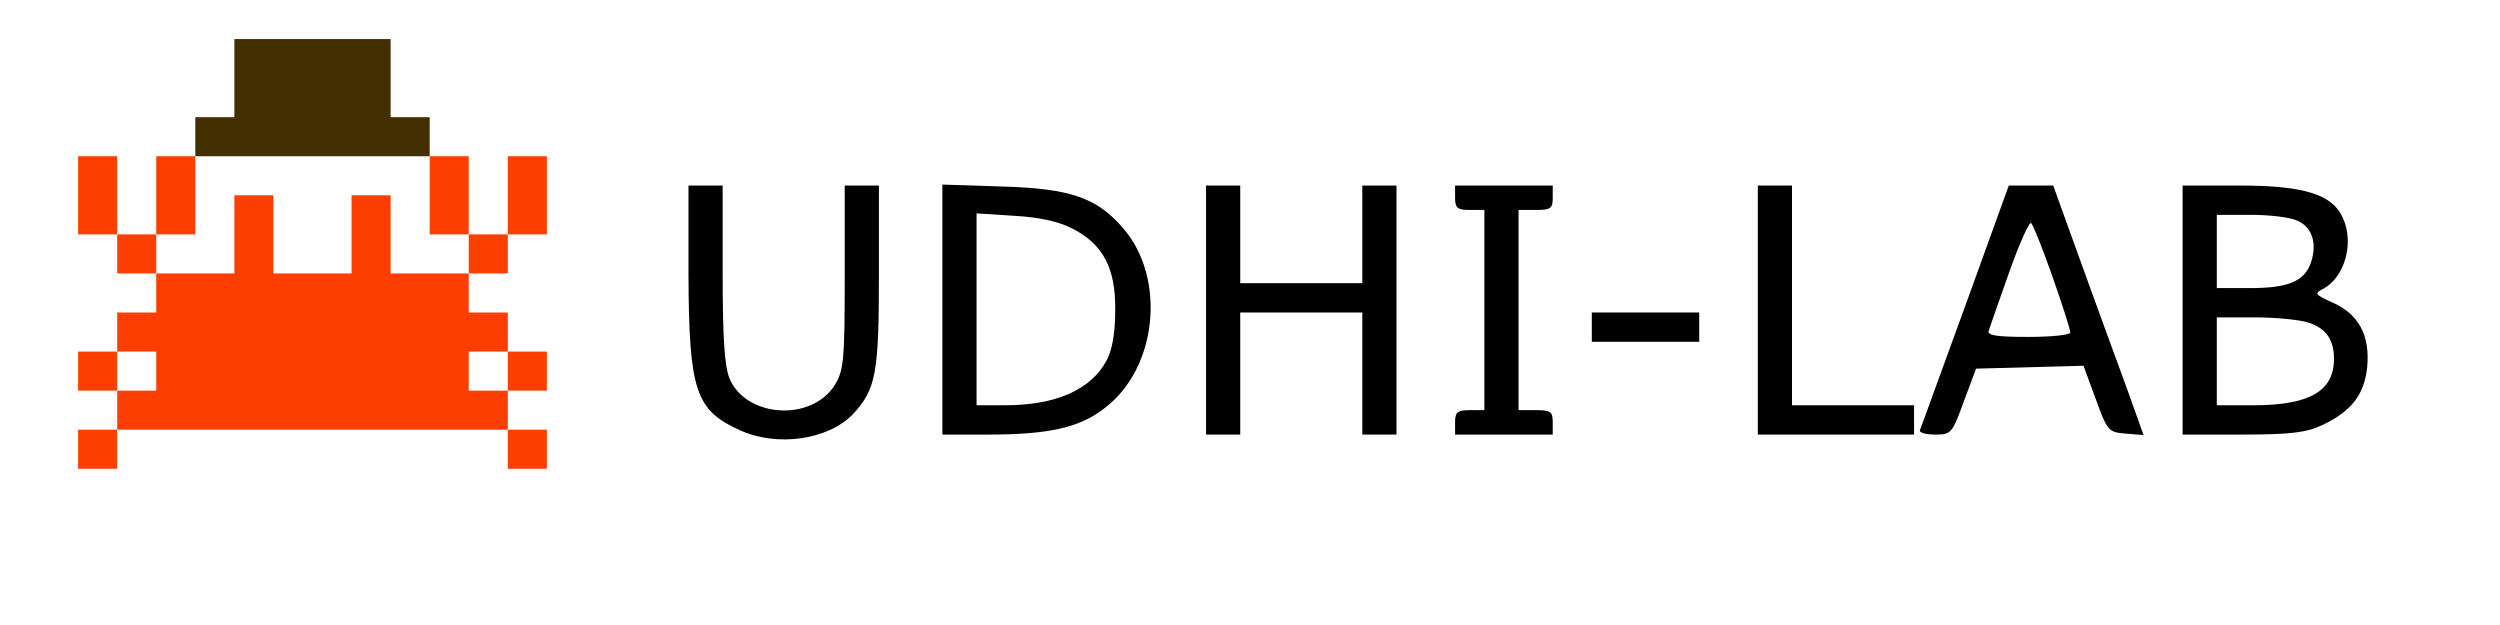 <?xml version="1.0" standalone="no"?>
<!DOCTYPE svg PUBLIC "-//W3C//DTD SVG 20010904//EN"
 "http://www.w3.org/TR/2001/REC-SVG-20010904/DTD/svg10.dtd">
<svg version="1.0" xmlns="http://www.w3.org/2000/svg"
 width="512pt" height="128pt" viewBox="0 0 512 128"
 preserveAspectRatio="xMidYMid meet">

#hat
<g transform="translate(0,128) scale(8,-8)"
fill="#432f00" stroke="none">
<path d="m5 13 1 0 0 2 4 0 0 -2 1 0 0 -1 -6 0 0 1z"/>
</g>

#left crab claw
<g transform="translate(0,128) scale(8,-8)"
fill="#fc3f00" stroke="none">
<path d="m2 12 1 0 0 -2 -1 0 0 2z"/>
</g>
<g transform="translate(0,128) scale(8,-8)"
fill="#fc3f00" stroke="none">
<path d="m4 12 1 0 0 -2 -1 0 0 2z"/>
</g>
<g transform="translate(0,128) scale(8,-8)"
fill="#fc3f00" stroke="none">
<path d="m3 10 1 0 0 -1 -1 0 0 1z"/>
</g>

#left leg
<g transform="translate(0,128) scale(8,-8)"
fill="#fc3f00" stroke="none">
<path d="m2 7 1 0 0 -1 -1 0 0 1z"/>
</g>
<g transform="translate(0,128) scale(8,-8)"
fill="#fc3f00" stroke="none">
<path d="m2 5 1 0 0 -1 -1 0 0 1z"/>
</g>

#right crab claw
<g transform="translate(0,128) scale(8,-8)"
fill="#fc3f00" stroke="none">
<path d="m11 12 1 0 0 -2 -1 0 0 2z"/>
</g>
<g transform="translate(0,128) scale(8,-8)"
fill="#fc3f00" stroke="none">
<path d="m13 12 1 0 0 -2 -1 0 0 2z"/>
</g>
<g transform="translate(0,128) scale(8,-8)"
fill="#fc3f00" stroke="none">
<path d="m12 10 1 0 0 -1 -1 0 0 1z"/>
</g>

#right leg
<g transform="translate(0,128) scale(8,-8)"
fill="#fc3f00" stroke="none">
<path d="m13 7 1 0 0 -1 -1 0 0 1z"/>
</g>
<g transform="translate(0,128) scale(8,-8)"
fill="#fc3f00" stroke="none">
<path d="m13 5 1 0 0 -1 -1 0 0 1z"/>
</g>

#body
<g transform="translate(0,128) scale(8,-8)"
fill="#fc3f00" stroke="none">
<path d="m4 9 2 0 0 2 1 0 0 -2 2 0 0 2 1 0 0 -2 2 0 0 -1 1 0 0 -1 -1 0 0 -1 1 0 0 -1 -10 0 0 1 1 0 0 1 -1 0 0 1 1 0 0 1z"/>
</g>
<g transform="translate(0,128) scale(0.1,-0.1)"
fill="#000000" stroke="none">
<path d="M1410 718 c1 -237 14 -278 105 -319 77 -35 181 -20 232 33 47 51 53
83 53 284 l0 184 -35 0 -35 0 0 -187 c0 -170 -2 -191 -20 -221 -47 -76 -182
-68 -216 13 -10 25 -14 81 -14 215 l0 180 -35 0 -35 0 0 -182z"/>
<path d="M1930 646 l0 -256 95 0 c122 0 186 14 237 54 109 82 127 268 37 370
-53 61 -107 80 -246 84 l-123 4 0 -256z m266 166 c63 -32 89 -81 88 -167 0
-46 -6 -81 -17 -102 -32 -61 -104 -93 -209 -93 l-58 0 0 196 0 197 78 -5 c52
-3 91 -12 118 -26z"/>
<path d="M2470 645 l0 -255 35 0 35 0 0 125 0 125 125 0 125 0 0 -125 0 -125
35 0 35 0 0 255 0 255 -35 0 -35 0 0 -100 0 -100 -125 0 -125 0 0 100 0 100
-35 0 -35 0 0 -255z"/>
<path d="M2980 875 c0 -21 5 -25 30 -25 l30 0 0 -205 0 -205 -30 0 c-25 0 -30
-4 -30 -25 l0 -25 100 0 100 0 0 25 c0 22 -4 25 -35 25 l-35 0 0 205 0 205 35
0 c31 0 35 3 35 25 l0 25 -100 0 -100 0 0 -25z"/>
<path d="M3600 645 l0 -255 160 0 160 0 0 30 0 30 -125 0 -125 0 0 225 0 225
-35 0 -35 0 0 -255z"/>
<path d="M4025 654 c-50 -136 -91 -251 -93 -255 -2 -5 12 -9 31 -9 33 0 35 2
59 68 l25 67 110 3 110 3 25 -68 c24 -66 26 -68 61 -71 l37 -3 -35 98 c-20 54
-62 169 -93 255 l-57 158 -45 0 -46 0 -89 -246z m179 58 c20 -57 36 -107 36
-113 0 -5 -39 -9 -86 -9 -65 0 -85 3 -81 13 2 6 21 61 42 120 21 59 41 104 45
100 4 -4 24 -54 44 -111z"/>
<path d="M4470 645 l0 -255 123 0 c97 0 130 4 162 19 60 28 87 62 93 119 6 65
-17 108 -70 132 -38 17 -39 19 -19 29 43 24 63 94 39 145 -21 48 -80 66 -211
66 l-117 0 0 -255z m235 183 c30 -13 41 -46 28 -85 -13 -39 -46 -53 -125 -53
l-68 0 0 75 0 75 70 0 c38 0 81 -5 95 -12z m24 -209 c35 -12 51 -35 51 -74 0
-66 -50 -95 -165 -95 l-75 0 0 90 0 90 79 0 c43 0 92 -5 110 -11z"/>
<path d="M3260 610 l0 -30 110 0 110 0 0 30 0 30 -110 0 -110 0 0 -30z"/>
</g>
</svg>
